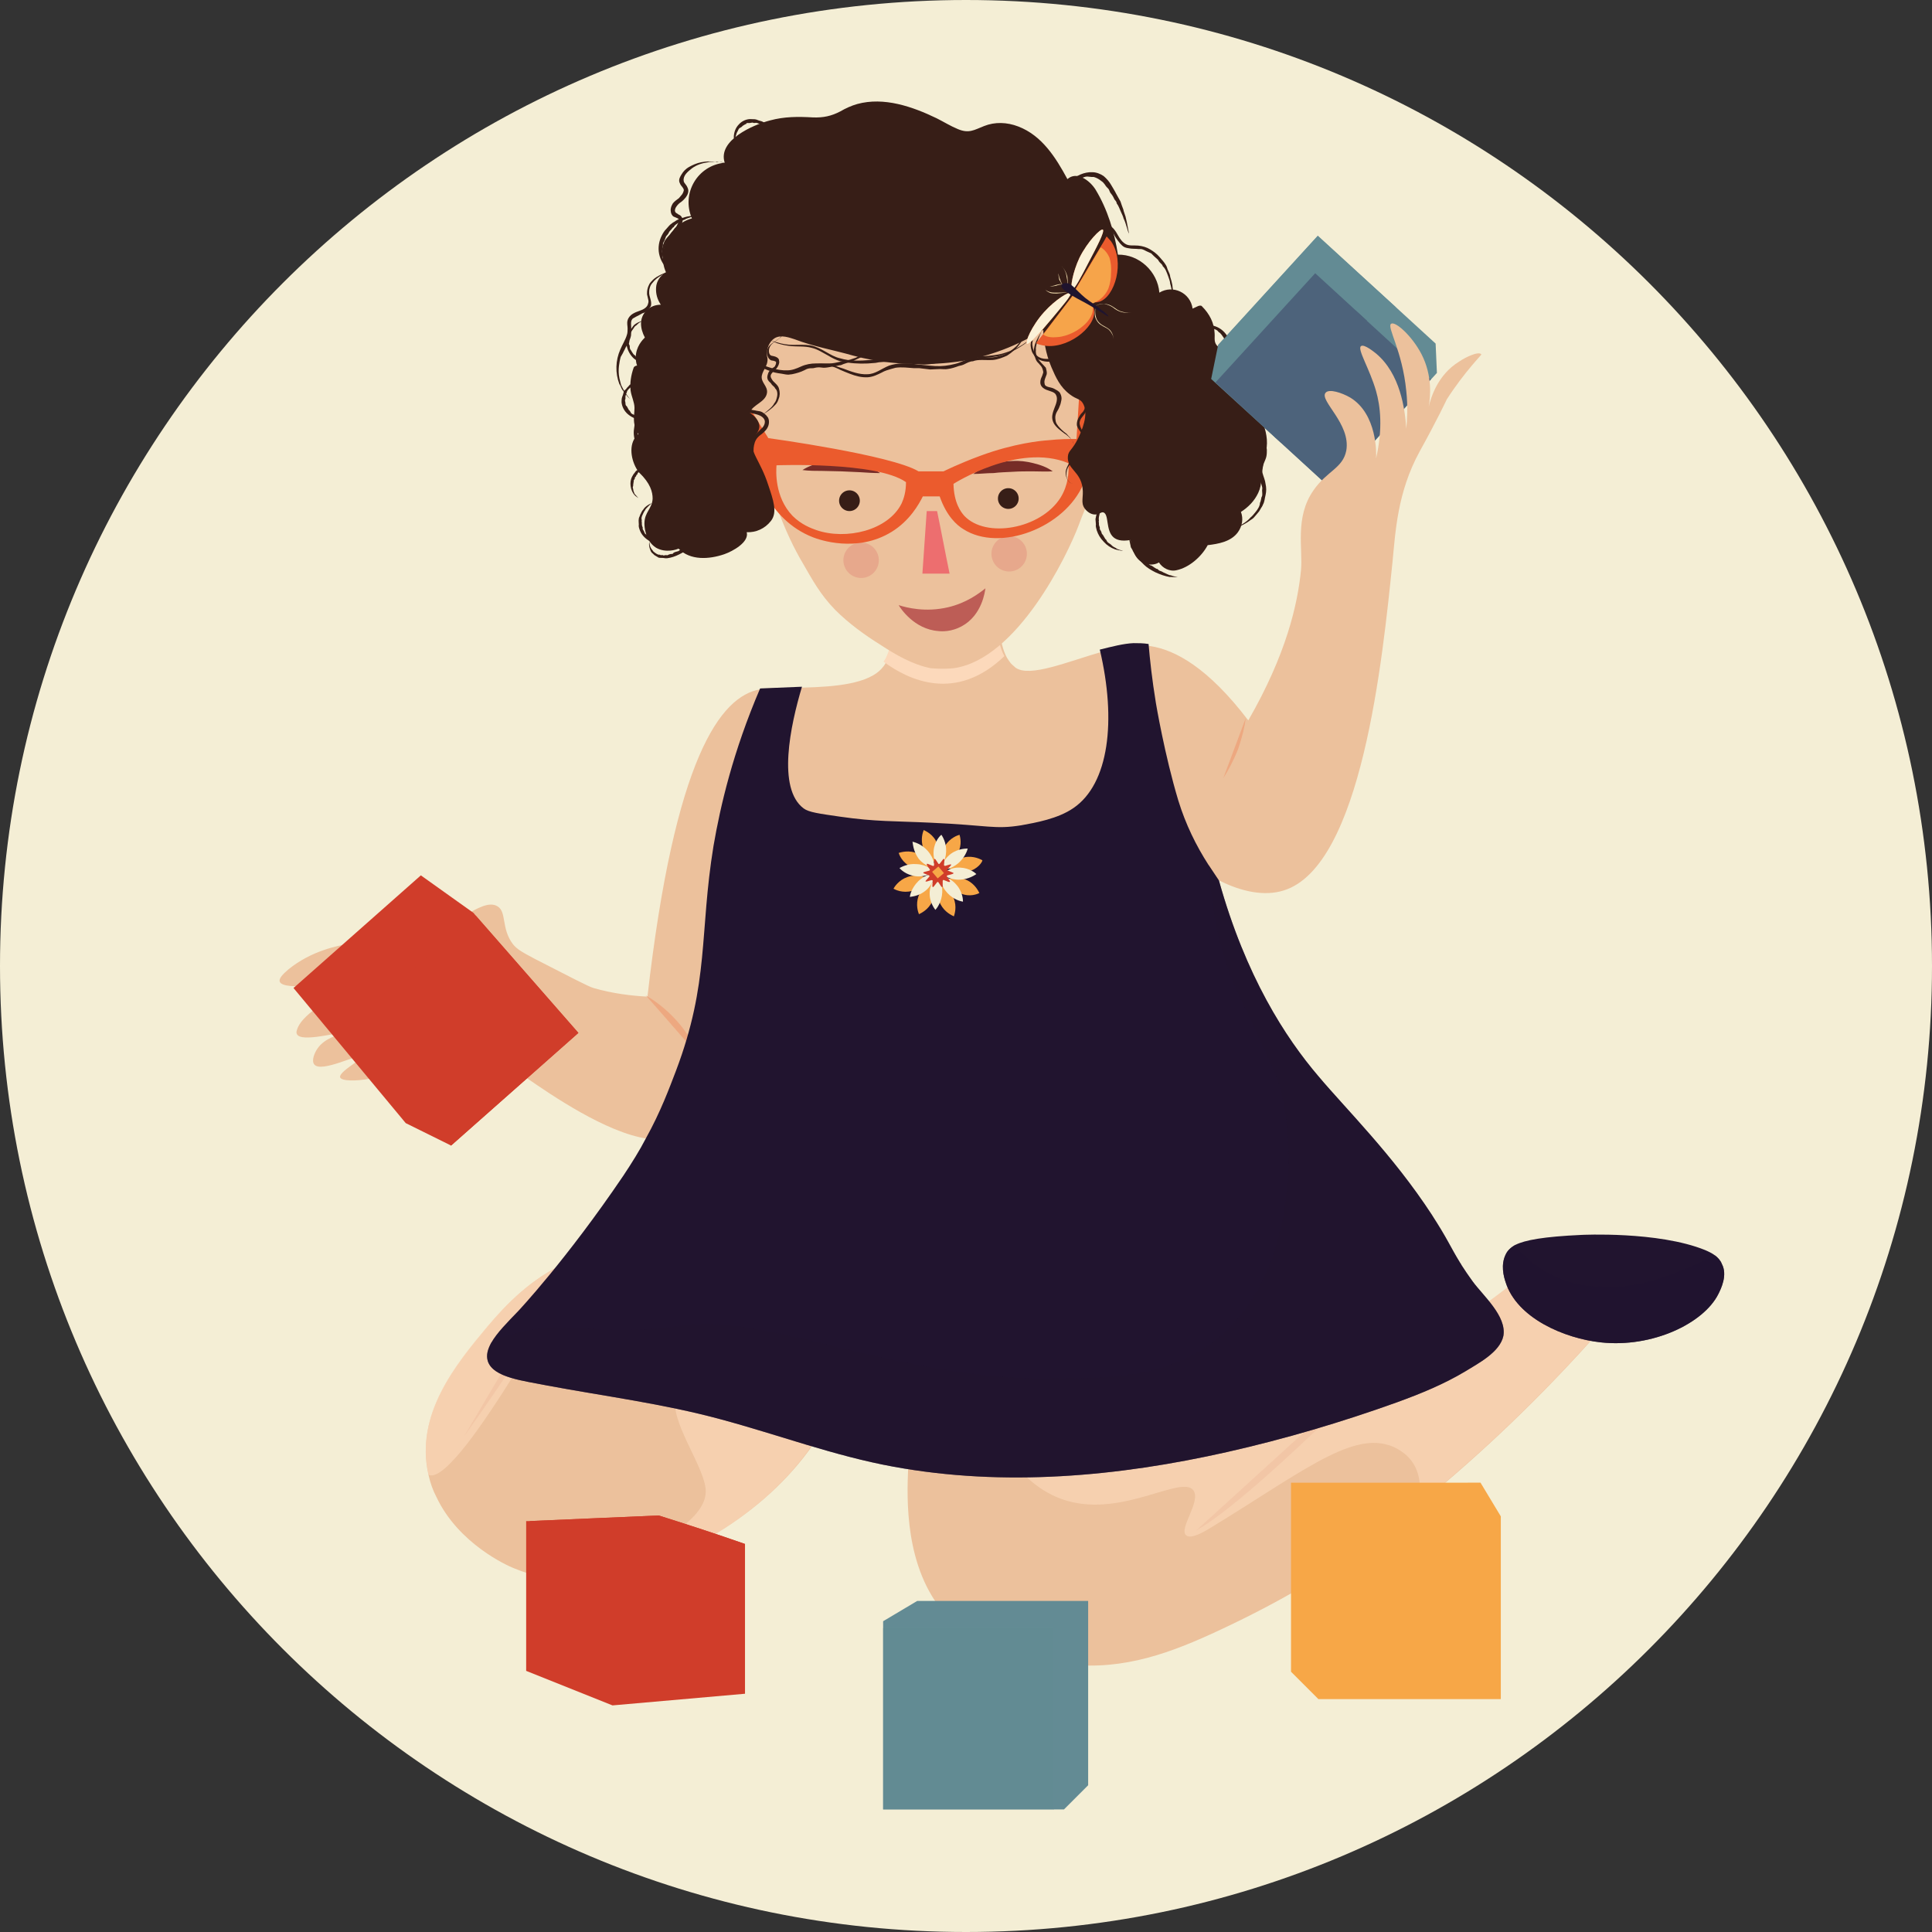 <?xml version="1.0" encoding="UTF-8"?>
<svg data-bbox="0 0 447.6 447.6" viewBox="0 0 447.6 447.6" xmlns:xlink="http://www.w3.org/1999/xlink" xmlns="http://www.w3.org/2000/svg" data-type="ugc">
    <rect x="0" y="0" width="447.6" height="447.6" fill="#333333" stroke="none"/>
    <g>
        <path fill="#f4eed5" d="M447.6 223.8c0 123.601-100.199 223.8-223.8 223.8C100.199 447.6 0 347.401 0 223.8 0 100.199 100.199 0 223.8 0c123.601 0 223.8 100.199 223.8 223.8z"/>
        <path d="M189.4 322.4c-7.8-8.5-16.3-16.3-25.5-23.3-7.9-6-15.7-11.7-26.1-9-2.5.7-4.9 1.5-7 2.6-7.7 3.6-13.3 9.2-17.9 14.7-7.1 8.5-16.9 20.3-13.6 34.4.4 1.8 1 3.5 1.8 5 5.1 10.9 16.6 16 17.9 16.5 4.8 2 9 2.7 13 2.7 1.3 0 2.6-.1 3.9-.2 19.3-2.1 39.7-13.8 51.3-29.5.5-.6.8-1.2 1-1.8.2-.6.3-1.1.3-1.6 2.8-2.4 4.2-6.9.9-10.5z" fill="#ecc19c"/>
        <path d="M188 334.5c-.2.6-.5 1.3-1 1.9-11.5 15.7-32 27.4-51.3 29.5-1.3.1-2.5.2-3.9.2 25.6-8.9 31.9-15.8 31.7-20.8-.2-5.2-7.5-14.8-7.1-20.6 0-.6.1-2.2 1.2-3.7 1-1.4 2.4-2.3 4-2.7-.7-1.8-1.4-3.5-2-5.3-2.7-7.4 9.4-12.4 12.7-5.4 2.2 4.7 4.6 9.1 7.8 13.2 2.4 3.1 6.7 6.3 7.7 10.3.2 1 .3 2.2.2 3.4z" opacity=".62" fill="#fcd9bb"/>
        <path d="M130.8 292.7c-2.4 7.4-6.6 17.9-14 29.4-3.5 5.4-13.7 21.3-17.5 19.6-3.3-14.1 6.5-25.9 13.6-34.4 4.6-5.4 10.2-11 17.9-14.6z" opacity=".62" fill="#fcd9bb"/>
        <path d="m128.8 296.7-21.3 36.1c0-.1 21.3-29.2 21.3-36.1z" opacity=".58" fill="#f0c0a0"/>
        <path d="M351.2 296.7c-14.2 11.7-27 16.8-36.2 19.3-18.9 5.2-53.2 7.7-75.7 8.9-11 .6-19.2.9-21.5 1-4.2.2-6.4 3.5-6.7 6.7-.3 1.7-.6 4.3-.7 7.5-.3 7.1-.9 23.1 8.6 33.9 8.7 9.9 21.7 10.8 28.5 11.6 13 1.4 23.9-2.7 35.4-8.1 14.3-6.7 25.1-13.3 33.6-19.5 3.7-2.7 7.7-5.8 12.1-9.3 11.6-9.4 25.4-21.9 40-38.1-5.8-4.7-11.6-9.3-17.4-13.9z" fill="#ecc19c"/>
        <path d="M351.2 296.7c-14.2 11.7-27 16.8-36.2 19.3-18.9 5.2-53.2 7.7-75.7 8.9-1.5 1.6-3 3.2-4.5 4.9-2.3 2.6-2.2 5.6-.9 8 2.5 3.3 6.8 8 13.3 9.9 13.1 3.8 26.6-6.1 29.3-2.4 1.8 2.6-3.5 8.9-1.7 10.4 1.1 1 4.2-.9 5.1-1.4 20.9-12.7 32.7-22.4 41.8-19.5.7.2 3.3 1.1 5.2 3.5 2.4 3.1 2.3 6.9 1.7 10.3 11.6-9.4 25.4-21.9 40-38.1l-17.4-13.8z" opacity=".62" fill="#fcd9bb"/>
        <path d="m277.1 354.6 53.5-48.7c0-.1-39 40.6-53.5 48.7z" opacity=".58" fill="#f0c0a0"/>
        <path fill="#638b94" d="m305.3 54.6 27.3 25 .3 6.8-24.5 26.8-27.8-25.5 1.6-7.8 23.1-25.3z"/>
        <path fill="#4d637b" d="m304.717 63.378 26.776 24.51-23.16 25.3-26.776-24.51 23.16-25.3z"/>
        <path d="M335.2 92.5s-2.2 4.7-6.3 12.1c-5.2 9.5-5.6 18.7-6.3 25.7-2.3 22.3-7.1 70.4-25.2 76-4.4 1.4-9.8.3-14.9-2.3-5.5-2.8-10.6-7.2-13.8-12.1-2.3-3.5-3.4-7-4-9.6-3.9 9.3-10.8 17.7-17.6 25.8-9.8 11.7-14.7 17.5-20.8 19.1-19.4 5-45.8-16-50.4-38.2-1.5-7.3-1.2-13.9-1.7-13.9-2 0 1.8 83.1-19.1 88.6-1.5.4-3.3.4-5.2.1-9.5-1.4-22.3-10.2-27.8-14-5.6-3.9-8.2-6.1-11.6-7.4-1.9-.8-2.9-1.1-4-1.2-7.5-.9-10.6 6.7-20.8 8.7-3.1.6-6.6.6-6.9-.3-.4-1.3 5.4-4.3 5.1-4.9-.4-.8-9.5 4-11.1 1.9-.7-.9.1-2.7.7-3.6 1.8-2.7 5.3-3.2 5.2-3.5-.1-.5-8.9 2.1-9.9.1-.2-.3-.1-.7 0-1 1.3-4.4 10.3-8 9.9-9.5-.4-1.8-13.1.7-13.9-1.7-.2-.7.6-1.6 2-2.8 5.4-4.4 11.6-5.5 13.7-5.9 15.4-3 23.2-4.4 27.8-7 1.9-1 5-3 7-1.7 2.1 1.3.8 5.1 3.5 8.7 1 1.3 2.4 2 5.2 3.5 8.2 4.2 12.4 6.4 13.5 6.7 4.5 1.3 8.8 1.8 12.5 2 6.3-55.3 16.9-69.6 26.1-71.2h.4c2.2-.4 5.8-.3 9.7-.4 7.1-.2 15.2-.8 18.3-4.7.3-.3.5-.7.7-1 .3-.5.5-.8.5-.8 1.2-2.4 1.6-5.2 1.3-8.1-.2-1.7-.6-3.5-1.2-5.4-2.5-7.6-8.3-15.9-13.9-23 9 3.6 21.8 7.1 31.6 1.2 7.4-4.5 9.9-12.3 11.9-11.6 3.4 1.2-4.5 24.9-3.8 39.1v.5c.2 2.8.7 5.1 1.7 6.9.3.5.6.9.9 1.3 0 0 .5.5 1.1 1 3.3 2.3 12-1.4 20-3.7 2.8-.8 5.5-1.4 7.8-1.5 1.1-.1 2.2 0 3.5.2 5.7.9 13.3 5 22.6 17.2 8.8-15.3 11.4-26.8 12.2-34.7.5-5-1.5-12.3 2.9-18.6 3.1-4.5 6.8-5.1 7.6-9.2 1.1-6.2-6.3-11.6-4.8-13.4.8-1 3.8 0 5.7 1.1 6.3 3.8 6.1 13.1 6 14.1 1.6-6.9 1-12.1 0-15.6-1.5-5.2-4.4-9.7-3.5-10.4.7-.6 3.1 1.4 3.5 1.7 5.6 4.7 6.7 12.8 7 17.4.2-2 .4-5 0-8.7-.9-9.4-4.6-14.9-3.5-15.6 1-.6 4.8 2.8 7 7 2.6 5 2.1 10 1.7 12.2.5-2 2-7.3 7-10.4 1.6-1.1 4.6-2.5 5.2-1.7.1.1-3.8 3.9-8 10.4z" fill="#ecc19c"/>
        <path d="M232.7 152c-11.2 10.8-22.2 5.6-28 1.3.3-.5.5-.8.5-.8 1.2-2.4 1.6-5.2 1.3-8.1 7.1-2.9 17.8-1.2 24.5.3v.5c.2 2.7.7 5 1.7 6.8z" fill="#fcd9bb"/>
        <path d="M288.6 166.4c-1.7 4.6-3.5 9.3-5.2 13.9 1.1-1.7 2.4-4.1 3.5-6.9.9-2.7 1.5-5.1 1.7-7z" opacity=".6" fill="#ef986e"/>
        <path d="M149.6 230.6c4.1 4.6 8.1 9.3 12.2 13.9-.8-2-2.3-5-5-8-2.6-2.9-5.3-4.8-7.2-5.9z" opacity=".6" fill="#ef986e"/>
        <path d="M341.2 296.9c-1.1-1.5-1.9-2.7-2.6-3.8-.1-.2-.2-.4-.3-.5-2.2-3.6-3-5.7-6.6-11.2-9-13.8-19.9-24.5-26.2-32-7.7-9-16.9-23.2-23.1-45.4l-2.4-3.6c-2.9-4.5-5.3-9.4-7-14.9-3.2-10.6-5.2-22.6-5.2-22.6-.9-5.5-1.4-10.1-1.7-13.7-1.2-.2-2.4-.2-3.5-.2-2.3.1-5 .8-7.8 1.5 3.9 16.5 2.1 31.1-6.1 36.7-3.6 2.5-8.8 3.4-12.1 4-6.2 1-7.5 0-21-.6-8.3-.4-12.7-.2-21-1.4-4.8-.7-7.2-1-8.4-1.9-6.2-4.6-3.1-19.2-.4-28.2l-9.7.4c-6.3 14.7-9.2 27.2-10.8 36.5-3.3 20.2-.9 31.5-8.7 52.1-1.5 3.9-3.5 9.4-7 15.7-1.4 2.7-3.2 5.6-5.2 8.6-13.2 19.5-24.3 31.3-24.3 31.3-2.6 2.7-5 5.1-6.3 7.4-.8 1.5-1.2 2.8-.8 4.2 1.2 3.9 8.4 4.6 13.8 5.7 13.4 2.5 26.8 4.2 40.1 7.8 13.4 3.6 26.4 8.5 40.1 11 25.7 4.7 52 2.3 77.3-3.4 13.3-3 26.5-6.9 39.3-11.5 5.5-2 10.9-4.2 15.9-7.2 2.9-1.8 8-4.4 8.8-8.2.8-4.6-4.7-9.3-7.1-12.6z" fill="#21142f"/>
        <path d="M398.1 299.8c-3.4 6.8-15.3 12.5-27.2 11.2-8.4-.9-19.5-5.6-22.1-14-.4-1.2-1.2-4 .1-6.5.4-.8 1.1-1.5 2.2-2.1 2.2-1.1 6.5-1.9 15.3-2.3 0 0 17.7-.9 28.6 3.5.7.3 1.6.7 2.4 1.3.6.5 1.2 1.1 1.5 1.9 1.4 2.6-.2 5.8-.8 7z" fill="#21142f"/>
        <path d="M398.1 299.8c-3.4 6.8-15.3 12.5-27.2 11.2-8.4-.9-19.5-5.6-22.1-14-.4-1.2-1.2-4 .1-6.5.4-.8 1.1-1.5 2.2-2.1.2.3.5.7.9 1.2 4.5 5.2 10.3 7 12.1 7.5 1.5.4 4.9 1.2 10.4 1 8.2-.4 15.5-4 22.9-7.2.6.5 1.2 1.1 1.5 1.9 1.4 2.6-.2 5.8-.8 7z" opacity=".68" fill="#21142f"/>
        <path fill="#d03d2a" d="m134 239.3-29.5 26.1-1.2-.6-9.3-4.6-26-31.3 29.5-26.1 12.2 8.7.5.6 23.8 27.2z"/>
        <path d="m134 239.3-29.5 26.1c-8.1-9.3-16.2-18.5-24.3-27.8l30-25.5 23.8 27.2z" fill="#d03d2a"/>
        <path d="M341.2 296.9c-.9-1.2-1.7-2.5-2.6-3.8-.1-.2-.2-.4-.3-.5-2.4-3.7-4.5-7.4-6.6-11.2-9-13.8-19.9-24.5-26.2-32-7.7-9-16.9-23.2-23.1-45.4l-2.4-3.6v.5c.6 8 1.8 16 4.5 23.6.8 2.4 1.8 4.6 2.9 6.9 4.4 9.1 7.2 15.7 7.7 16.7 5 10.5 6.9 43.9-11.7 60.8-11.8 10.7-27.3 10.6-43.4 10.4-32.1-.3-62.9-14.8-81.1-12.3-1.8.2-6.9 1.1-14.2 1.1-6.9 0-9.1-.5-14.3-.6-5.4-.1-11.7.9-16.6 3.6-.8 1.5-1.2 2.8-.8 4.2 1.2 3.9 8.4 4.6 13.8 5.7 13.4 2.5 26.8 4.2 40.1 7.8 13.4 3.6 26.4 8.5 40.1 11 25.7 4.7 52 2.3 77.3-3.4 13.3-3 26.5-6.9 39.3-11.5 5.5-2 10.9-4.2 15.9-7.2 2.9-1.8 8-4.4 8.8-8.2.8-4.6-4.7-9.3-7.1-12.6z" opacity=".46" fill="#21142f"/>
        <defs>
            <path d="M255.4 74.1c-1.2-1.1-3.3-1.8-5-1-3.2 1.4-3.3 6.2-4.6 6.2-2.6.1-2.8-17.9-8.4-19.3-4.2-1-6.3 8.3-16 11.1-4.6 1.3-4.7-1.1-16-.3-5.2.4-10.5 1-15.6 2.1-4.5 1-8.6 2.6-12 5.8-3.3 3.2-5.9 7.2-9.9 9.5-.1 0-.1.1-.2.1-.3-.3-.8-.7-1.4-1-1.3-.6-3.4-1.1-4.3-.3-2 1.6 1.2 8.6 1.7 9.6 1.9 4 2.8 3.8 5 7.7 3.6 6.5 3 10.4 6.3 12.1 1.7.9 3.6.7 4.8.5 2 5.8 4.3 10.4 6.2 13.6 2.2 3.8 4 7.2 7.5 10.8 3.1 3.1 6.8 5.8 10.5 8.1 3.5 2.3 7.5 4.6 11.6 5.4 0 0 2.7.3 5.4 0 14.7-2.1 26.3-26.2 28.9-33.1.2-.6.9-2.4 1.9-4.8 2.6-5.9 4.1-7.5 5.3-10.1 3.7-8.1-3-11-1-24.6.5-2.6 1.3-6.2-.7-8.1z" id="45df98c5-5582-4fc0-882b-0ac04b7f87bd"/>
        </defs>
        <use xlink:href="#45df98c5-5582-4fc0-882b-0ac04b7f87bd" overflow="visible" fill="#ecc19c"/>
        <path d="M225.5 109.8c1.3-1 2.8-1.7 4.3-2.2 1.5-.5 3.2-.8 4.8-.8 1.6-.1 3.2.1 4.8.5 1.6.4 3.1.9 4.5 1.9-1.6.1-3.2 0-4.7 0s-3 0-4.5.1-3 .1-4.5.3c-1.6 0-3.1.2-4.7.2z" fill="#762c27"/>
        <path d="M203.9 109.6c-1.6 0-3.1-.1-4.6-.2-1.5-.1-3-.1-4.4-.2l-4.4-.1c-1.5 0-3 0-4.6-.2 1.4-.9 2.9-1.4 4.4-1.7 1.5-.3 3.1-.5 4.7-.4 1.6.1 3.1.3 4.7.7 1.5.6 2.9 1.2 4.2 2.1z" fill="#762c27"/>
        <path fill="#371e17" d="M199.2 116a2.4 2.4 0 1 1-4.8 0 2.4 2.4 0 0 1 4.8 0z"/>
        <path fill="#371e17" d="M236 115.5a2.4 2.4 0 1 1-4.8 0 2.4 2.4 0 0 1 4.8 0z"/>
        <path fill="#d95c5c" d="M237.9 128.3a4.1 4.1 0 1 1-8.2 0 4.1 4.1 0 0 1 8.2 0z" opacity=".25"/>
        <path fill="#d95c5c" d="M203.6 129.8a4.1 4.1 0 1 1-8.2 0 4.1 4.1 0 0 1 8.2 0z" opacity=".25"/>
        <path d="m166.4 82.7 11.6 18.8s28.5 3.9 34.8 7.7h5.8s3.6-1.8 8.5-3.6c7.8-2.9 14.1-3.5 15.7-3.6 2.7-.3 5-.3 6.6-.3l1.2-19.5c.5 6.6 1 13.2 1.4 19.8.4 2.5.7 6.3-1 10.1-4.3 10.2-19.4 15.9-27.8 10.5-1.5-.9-3.9-3-5.5-7.6h-3.9c-.9 1.8-3 5.6-7.2 8.2-8.1 5-16.9 1.8-18.2 1.3-10.9-4.2-13.5-15.9-13.7-16.8-2.8-8.3-5.6-16.6-8.3-25zm17.2 36.8c2.1 2.1 4.4 2.9 5.5 3.3 6.9 2.4 16.7.1 19.8-6.2.5-1.1 1-2.7 1-4.9-6.8-4.8-30-3.9-30-3.9-.1 1.2-.5 7.3 3.7 11.7zm39.8 0c5 5.3 17.7 3.1 22.3-4.2 1.8-2.9 2-6 1.8-8-11.6-4.8-26.6 4.8-26.6 4.8.1 4.4 1.7 6.5 2.5 7.4z" fill="#eb5b2d"/>
        <path d="M293.5 101.8c-.2-2.3-1-4.5-2.4-6.3-1.2-1.6-2.3-2-1.5-4.4.4-1 .9-1.7.9-2.8.1-2.3-1.3-4.3-3.1-5.6-.9-.7-2-1.2-3.1-1.6-.6-.2-1.6-.4-2.1-.8-1.1-.9-.7-2-.8-3.1-.1-2.4-1.2-4.5-2.9-6.2-.2-.3-.6-.2-.9-.1-.4.2-.9.4-1.3.6-.5-3.7-4.6-5.6-7.7-3.7-.4-4.9-4.7-8.9-9.6-8.8-.8-5.2-2.4-10.5-5.2-15.1-1.4-2.2-4.4-4.3-6.5-2.4-2.7-5-5.9-10.1-11.4-12.2-2.6-1-5.4-1.1-7.9-.1-2.3.9-3.5 1.8-6.1.7-1.7-.7-3.3-1.7-4.9-2.5-5.6-2.7-12.2-5-18.4-3.3-1.4.4-2.7 1-3.9 1.7-2.1 1.1-4 1.5-6.4 1.4-3.4-.2-6.6-.2-9.9.7-3.9 1-12.2 4.6-10.5 9.8-6.3.6-10.1 7.1-7.6 12.9-5.2 1.4-8.2 7.6-6 12.5-1.3.7-2.2 2-2.3 3.5-.1 1.5.3 2.8 1.1 4-1.2 0-2.4.4-3.3 1.3-1.8 1.8-1.5 4.2-.4 6.3-.5.5-2.1 2.1-2.1 4.6 0 .7.1 1.4.3 1.9-.3 0-.7.2-.8.5-.6 1.7-.9 3.5-.7 5.3.2 1.4.9 2.7.9 4 0 1.3-.3 2.5 0 3.9.2.8.5 1.6.9 2.2-.3.2-.5.4-.7.7-1.7 2.3-.8 6 .8 8.1 0 0 0 .1.1.1 2.6 2.5 3.1 4.5 3.1 6-.1 2.4-1.9 3.1-1.9 5.8 0 .3 0 3.9 2.7 5.6 2.3 1.3 4.8.4 5.2.2 2.7 2.8 7.1 2.5 10.6 1.3 2-.7 5.8-2.8 5.2-5.1 2.1.1 4.2-.8 5.6-2.6 1.6-2 .5-5-.6-8.3-1.9-5.9-4.5-7.8-3.5-10.5.5-1.4 1.6-2 1.4-3.4-.2-1.3-1.2-2.2-2.2-2.9.7-1.9 3.7-2.4 4-4.6.2-1.6-1.5-2.4-1.2-4 .3-1.4 1.5-2.4 1.3-4 0-.3-.1-.2-.1-.6-.2-1.6.6-3.3 1.7-4 1.5-1 3.7-.1 4.7.2 4.4 1.7 9.1 2.5 13.6 3.8 11.8 3.2 23.1 1.6 25.4 1.2 4.3-.8 11-2.5 18.6-7.2.1 2.3.5 5.4 1.9 8.7 1 2.3 2 4.6 4.3 6.3 1.6 1.2 2.2.9 2.9 1.9 1.7 2.6-.4 6.9-1 8.2-1.4 2.9-2.3 2.8-2.4 4.3-.2 2.9 2.9 3.4 3.4 7.2.3 2.2-.5 3.4.5 4.8.5.7 1.4 1.4 2.4 1.4s1.3-.6 1.9-.5c1.4.4.5 4.2 2.4 5.8.6.5 1.7 1 3.9.6.4 2.4 1.2 5 3.8 5.6 1 .2 2 .1 2.8-.4.8 1.3 2.5 2.2 4.1 1.8 2.8-.6 5.7-3 7.2-5.8 2.5-.3 5.4-.8 7-3 1-1.4 1.3-3.1.7-4.7 1.7-1.1 3.1-2.5 4-4.4 1-2.1.6-4 1.1-6.1.2-2 1.1-3.8.9-6.3z" fill="#371e17"/>
        <path d="M245.8 44.2c.1-.1.6-.7.9-1 .2-.2.3-.4.6-.6.2-.2.5-.4.6-.6 1.4-1.3 3.3-2.2 5.2-2.1.9 0 1.9.4 2.6.9.7.6 1.3 1.3 1.7 2 .4.7.8 1.3 1.2 2.1.3.6.7 1.2 1 1.8l.3.9c.1.3.2.5.3.8.1.2.1.5.2.7l.3.9c.1.2.1.5.2.8.2.7.4 2.1.6 3 0 .2 0 .4.1.6-.2-.6-.4-1.2-.6-1.9-.2-.7-.4-1.3-.7-1.9-.1-.5-.4-1-.6-1.5-.3-.7-.6-1.5-1-2 0-.4-.3-.6-.5-.9l-.3-.6c-.2-.4-.5-.7-.7-1-.1-.2-.2-.5-.3-.7-.2-.3-.5-.5-.7-.8-.2-.3-.4-.6-.7-.9-.1-.1-.3-.2-.4-.3-.5-.4-1-.7-1.7-.9h-.5c-.3 0-.7-.1-1-.1-.5 0-.9.2-1.4.4-.6.2-1.2.4-1.8.8-.3.2-.7.5-.9.6-.5.1-1.4.9-2 1.5z" fill-rule="evenodd" clip-rule="evenodd" fill="#371e17"/>
        <path d="M170.6 33.6c0-.1-.3-.4-.3-.7 0-.1-.1-.3-.2-.5 0-.2 0-.3-.1-.5 0-1.2.4-2.3 1.2-3.1.7-.8 1.9-1.3 2.9-1.2.5 0 1 0 1.4.2.4.2.8.2 1.2.4.2.1.3.2.5.3.1.1.3.2.4.3l.3.3c.1.1.3.2.4.3l.3.3c.3.3.8 1 1.1 1.3.1.1.1.2.2.3-.5-.4-.6-.5-.9-.7-.3-.3-.6-.5-.9-.7-.2-.2-.5-.4-.7-.6-.4-.2-.7-.5-1.2-.5-.1-.2-.4-.1-.5-.2-.1 0-.2-.1-.3-.1-.2-.1-.5 0-.7 0-.1 0-.3-.1-.4-.1-.2 0-.4.1-.6.1h-.6c-.1 0-.2.1-.2.2-.3.1-.6.3-.9.5-.1.1-.1.2-.2.2-.1.1-.3.2-.5.3-.2.2-.3.5-.4.7-.2.3-.3.6-.4 1-.1.2-.1.5-.1.6-.1.5 0 1.1.2 1.6z" fill-rule="evenodd" clip-rule="evenodd" fill="#371e17"/>
        <path d="M181.8 76.4c0 .1 0 .3-.1.5s-.3.5-.4.7c-.1.2-.3.4-.5.6-.2.2-.5.3-.6.5-.8.5-1.6 1-1.9 1.8-.3.7-.2 1.7.4 1.9.3.1.8.1 1.3.4.3.2.5.4.5.8.1.3 0 .6-.1.9-.2.5-.5.9-.8 1.2-.3.3-.6.5-.8.8-.4.5-.3.9.1 1.5.3.5 1 .9 1.4 1.6.2.3.2.7.3 1 0 .3.1.6 0 1 0 .3-.1.5-.2.8-.1.3-.2.6-.4.9-.1.2-.3.4-.5.6-.5.6-1.6 1.4-2.4 1.9-.2.1-.3.2-.5.3.5-.3 1-.8 1.5-1.2.5-.4 1-.9 1.3-1.5.3-.3.5-.9.6-1.4.2-.7.1-1.6-.4-2-.1-.3-.4-.5-.6-.7-.1-.1-.3-.3-.4-.5-.3-.3-.7-.6-.8-1.1-.1-.3 0-.7.1-1 .1-.5.4-.8.7-1.1.3-.3.7-.5.9-.7.1-.1.1-.3.2-.4.1-.2.1-.5.1-.6 0-.1-.2-.2-.5-.3-.2 0-.4-.1-.6-.1-.5-.2-.8-.7-.9-1.1-.2-.6-.2-1.2.1-1.8.4-.7 1-1.1 1.6-1.5.3-.2.7-.5 1-.6.2-.4 1.2-1.2 1.3-2.1z" fill-rule="evenodd" clip-rule="evenodd" fill="#371e17"/>
        <path d="M254 53.3c0-.1 0-.3.2-.6s.5-.5.7-.6c.2-.1.6-.2 1-.2s.7.1.9.2c1.1.5 1.7 1.5 2.2 2.4.5.9 1.1 1.7 1.9 2.1.8.4 1.7.2 2.8.3 1 .1 2 .4 2.8.9.8.5 1.5 1 2.1 1.7.5.6 1.1 1.2 1.5 1.9.2.3.3.7.4 1 .1.3.3.6.4.9.1.3.2.5.2.8.1.3.2.7.3 1 .1.3.1.6.2.9.1.8.3 2.4.4 3.4 0 .2 0 .4.1.7-.1-.7-.3-1.4-.5-2.2-.2-.8-.3-1.6-.5-2.2 0-.5-.3-1.2-.5-1.8-.3-.8-.6-1.7-1.2-2.2-.1-.4-.4-.6-.7-.9-.2-.2-.3-.4-.4-.6-.3-.3-.7-.6-1-.9l-.6-.6c-.4-.2-.7-.3-1.1-.5-.4-.2-.7-.4-1.2-.5h-.6c-.7-.1-1.5 0-2.4-.2-.2 0-.5-.1-.8-.2-.5-.2-.8-.6-1.1-.9-.4-.5-.8-1-1.1-1.5-.4-.7-.7-1.3-1.1-1.9-.2-.3-.7-.6-.9-.7-.3-.2-.9-.3-1.4-.1-.5.2-.9.6-1 1.1z" fill-rule="evenodd" clip-rule="evenodd" fill="#371e17"/>
        <path d="M272.9 133.7h-1.3c-.2 0-.4-.1-.5 0-1.2-.2-2.3-.6-3.4-1.1-1-.5-2-1.1-2.7-1.8-.4-.4-.7-.7-1-1.1-.2-.4-.6-.6-.9-1-.1-.2-.2-.4-.3-.5-.1-.2-.2-.3-.3-.5-.1-.1-.1-.3-.2-.4-.1-.2-.2-.3-.3-.5 0-.1-.1-.3-.1-.5-.1-.5-.3-1.3-.4-1.9v-.4c.1.4.3.8.4 1.2.2.4.3.8.5 1.1 0 .3.3.6.5.9.2.4.5.9.9 1.1 0 .2.3.3.4.5.1.1.1.2.2.3.2.2.4.3.6.5.1.1.2.3.3.4.2.1.4.2.6.4.2.2.3.4.5.5.1.1.2.1.3.1.4.2.7.5 1.1.7.1.1.2.1.3.1.2.1.3.3.5.4.3.1.6.2.9.4.4.2.7.3 1.1.5.2.1.5.2.7.2.4.2 1.1.3 1.6.4z" fill-rule="evenodd" clip-rule="evenodd" fill="#371e17"/>
        <path d="M260.2 127.6c-.1 0-.5 0-.8-.1-.1 0-.3 0-.5-.1-.2 0-.3-.1-.5-.1-1.1-.4-2-1-2.7-1.8-.8-.8-1.3-1.7-1.6-2.6-.1-.5-.3-.9-.2-1.4 0-.4-.1-.8-.1-1.2 0-.2.1-.4.1-.5 0-.2.1-.3.1-.5 0-.1.1-.3.2-.4.1-.2.1-.4.2-.5.1-.1.2-.3.2-.4.2-.4.7-1 1.1-1.4.1-.1.2-.1.3-.2-.4.6-.9 1.3-1 2-.2.2-.2.6-.3.9-.1.4-.2.9-.1 1.3-.1.2 0 .4 0 .6v.3c0 .2.1.4.2.7v.4c.1.2.2.3.3.5.1.2.1.4.2.6 0 .1.2.1.2.2.2.3.4.7.6 1 .1.1.2.1.2.2.1.2.2.4.3.5.2.2.4.3.7.5.3.3.5.5.9.7.2.1.4.2.5.3.3.2 1 .4 1.5.5z" fill-rule="evenodd" clip-rule="evenodd" fill="#371e17"/>
        <path d="M289.5 99.7c.1 0 .3.1.6.1.3.1.6.2.8.4.2.1.5.3.8.5.3.2.4.5.6.6.7.8 1.1 1.8 1.2 2.9 0 .5 0 1-.1 1.5s-.3.9-.5 1.4c-.4.9-.6 1.7-.4 2.5.2.8.6 1.6.7 2.5.2.9.2 1.7 0 2.6-.2.7-.2 1.5-.6 2.2-.1.3-.3.6-.5.9-.2.3-.3.6-.5.8-.2.2-.3.4-.5.6-.2.2-.4.5-.7.8-.2.2-.4.3-.7.5-.6.5-1.9 1.2-2.8 1.6-.2.1-.4.1-.6.2 1.1-.6 2.6-1.4 3.4-2.4.4-.3.8-.8 1.2-1.3.5-.6 1-1.4 1-2.1.2-.3.2-.7.3-1 0-.2.1-.4.2-.6.1-.4 0-.8 0-1.3 0-.2.1-.5 0-.8-.1-.4-.2-.7-.3-1.1l-.3-1.2-.3-.6c-.1-.4-.2-.8-.1-1.3.1-.4.2-.9.3-1.2.1-.2.1-.4.2-.6.2-.4.4-.7.5-1 .2-.5.2-1 .2-1.5 0-.7-.1-1.3-.4-1.9-.1-.3-.4-.8-.6-1-.2-.8-1.2-1.5-2.1-1.7z" fill-rule="evenodd" clip-rule="evenodd" fill="#371e17"/>
        <path d="M288.3 85.9s.3.1.4.2c.1 0 .2.1.3.1.1 0 .1.1.2.1.5.4.9.8 1.4 1.2.4.4.8.9 1.1 1.3.1.2.3.4.4.7.1.2.3.4.4.6 0 .1 0 .2.1.3 0 .1.1.2.1.3v.2c0 .1.1.2.1.3v.3c0 .3 0 .7.1 1v.2l-.3-.6-.3-.6c0-.2-.1-.3-.2-.5s-.2-.5-.4-.6c0-.2-.1-.2-.2-.3 0-.1 0-.1-.1-.2l-.3-.3c0-.1 0-.2-.1-.3-.1-.1-.2-.1-.3-.2-.1-.1-.1-.2-.2-.4 0 0-.1-.1-.2-.1-.2-.1-.2-.4-.4-.6l-.1-.1c-.1-.1-.1-.3-.1-.3-.1-.1-.2-.2-.3-.4-.1-.2-.2-.3-.3-.6-.1-.1-.2-.2-.2-.3-.2.1-.4-.2-.6-.4z" fill-rule="evenodd" clip-rule="evenodd" fill="#371e17"/>
        <path d="m276.9 76.5.3-.3c.2-.1.3-.3.5-.3.1-.1.3-.2.5-.3.2-.1.4-.1.6-.2 1.5-.3 3 .1 4.1.9 1.1.8 1.9 2.1 2.2 3.3.2.6.3 1.1.3 1.8 0 .5.1 1 .1 1.6 0 .2-.1.5-.1.7 0 .2 0 .4-.1.7 0 .2-.1.4-.1.5-.1.2-.1.5-.1.7-.1.2-.1.4-.2.6-.2.5-.6 1.5-.8 2.1-.1.1-.1.3-.2.4.1-.4.2-.9.3-1.4.1-.5.3-1 .3-1.5.2-.3.2-.8.2-1.2.1-.6.2-1.2 0-1.6.1-.3 0-.5 0-.8v-.5c0-.3-.2-.6-.2-.9v-.6c-.1-.3-.2-.5-.3-.7-.1-.3-.1-.5-.3-.8l-.3-.3c-.3-.4-.5-.8-.9-1.2-.1-.1-.2-.2-.3-.2-.2-.2-.3-.4-.5-.5-.3-.2-.7-.3-1-.4-.4-.2-.9-.3-1.4-.3h-.8c-.5-.1-1.3.3-1.8.7z" fill-rule="evenodd" clip-rule="evenodd" fill="#371e17"/>
        <path d="M241.2 74.7c-.2.2-1 1.5-1.4 2.3-.2.4-.4 1-.5 1.6-.1.6-.2 1.1-.1 1.5.1.7.3 1.5.8 2 .4.6 1.1.9 1.8 1 1.4.2 2.9-.3 4.5-.1.8.1 1.6.4 2.2.9.6.5 1 1.3 1.1 2.1.2 1.7-.9 3.3-2.5 3.6l.1-.9c1.2.5 2.3.9 3.3 1.8.7.6 1.2 1.3 1.5 2.1.3.8.2 1.8-.3 2.6-.4.7-.8 1.2-1.2 1.7-.3.5-.5 1-.3 1.6.1.5.4 1 .7 1.6.3.5.6 1.2.6 1.9 0 .6-.2 1.1-.4 1.6-.3.6-.6 1.2-1 1.7-.3.4-.7.7-1.1 1.1-.5.5-1.3 1.2-1.7 2.2-.4 1-.3 2.2.3 2.9.3.3.5.5 1 .6-.6-.1-1.1-.5-1.4-1.2-.3-.6-.4-1.4-.2-2.1.4-1.4 1.5-2.5 2.2-3.4.7-.6 1.4-1.7 1.7-2.7.2-.7.1-1.5-.3-2.2-.4-.7-.9-1.2-1.1-1.9-.1-.8.2-1.6.6-2.2.2-.4.5-.7.8-1 .5-.7.6-1.4.4-2.1-.1-.4-.2-.9-.5-1.3-.4-.6-1-.9-1.6-1.3-.6-.4-1.3-.8-2.1-1l-.1-.1-1.2-.4 1.2-.4c.3-.1.5-.2.7-.4.5-.3.9-.8 1-1.4.2-.6.1-1.2-.2-1.7-.2-.3-.4-.6-.7-.8-.5-.4-1-.7-1.7-.8-1-.1-2 .1-3.1.1-.7 0-1.4-.1-2.1-.4-.7-.3-1.2-.8-1.6-1.5-.4-.6-.6-1.8-.5-2.3.1-.8.4-1.8.8-2.6.5-.8 1.1-1.6 1.6-2.3z" fill-rule="evenodd" clip-rule="evenodd" fill="#371e17"/>
        <path d="M150 96.9c-.1 0-.5.2-.7.2-.1 0-.3.1-.5.1h-.5c-1.1-.1-2.1-.6-2.9-1.3-.8-.7-1.3-1.7-1.4-2.7 0-.5 0-.9.2-1.4.2-.4.2-.8.4-1.2.1-.2.2-.3.4-.4.1-.1.2-.3.3-.4l.3-.3c.1-.1.2-.3.4-.4.1-.1.3-.1.4-.2.4-.2 1.2-.4 1.7-.4h.3c-.6.1-1.5.4-1.9.9-.3.1-.4.4-.7.6-.3.3-.6.6-.6 1-.2.1-.1.3-.2.5 0 .1-.1.2-.1.3v.6c0 .1-.1.2-.1.4s.1.4.1.5c0 .2 0 .4.1.6 0 .1.1.1.2.2.2.3.3.6.5.9.1.1.2.1.2.2.1.1.2.3.3.5.2.2.4.3.7.4.3.2.6.3.9.5.2.1.4.1.6.2.5.2 1.2.2 1.6.1z" fill-rule="evenodd" clip-rule="evenodd" fill="#371e17"/>
        <path d="M152 84.2c-.1 0-.5.2-.8.2-.1 0-.3.1-.5.1h-.5c-1.3-.1-2.4-.7-3.3-1.4-.9-.8-1.5-1.9-1.7-3-.1-.6-.1-1.1.1-1.6.1-.5.1-.9.3-1.3.1-.2.2-.4.3-.5.1-.2.2-.3.3-.5.1-.1.2-.2.3-.4.1-.1.2-.3.4-.5.1-.1.3-.2.4-.3.4-.3 1.3-.6 1.8-.8.1 0 .2 0 .4-.1-.4.1-.8.3-1.1.5-.4.2-.7.5-1 .8-.3.1-.5.5-.7.8-.3.4-.6.8-.6 1.3-.2.2-.1.4-.2.6 0 .1-.1.2-.1.4v.7c0 .1-.1.3-.1.4 0 .2.2.4.2.6 0 .2 0 .5.1.7 0 .1.2.2.2.3.2.3.4.7.7 1 .1.1.2.1.3.2.1.2.2.4.4.5.2.2.5.3.8.5.3.2.7.4 1.1.6.2.1.5.1.7.2.5.1 1.3.1 1.8 0z" fill-rule="evenodd" clip-rule="evenodd" fill="#371e17"/>
        <path d="M157.3 63.4c-.1 0-.7-.1-1-.3-.2-.1-.4-.1-.6-.2-.2-.1-.4-.3-.6-.3-1.3-.9-2.1-2.3-2.4-3.8-.3-1.5 0-3 .6-4.2.3-.6.6-1.1 1.1-1.6.4-.4.7-.9 1.2-1.2.2-.2.4-.3.6-.4.2-.1.4-.3.6-.4.2-.1.4-.2.6-.2.2-.1.4-.2.7-.3.2-.1.4-.1.6-.2.6-.2 1.7-.3 2.4-.4h.5c-.5.1-1 .2-1.5.4s-1.1.3-1.5.6c-.4.1-.8.3-1.2.6-.5.3-1.1.6-1.3 1.1-.3.1-.4.4-.6.6l-.3.3c-.2.2-.3.6-.5.8-.1.2-.3.3-.4.5-.1.3-.2.5-.3.8-.1.3-.3.5-.4.8v.4c-.1.5-.2 1-.2 1.6 0 .1.1.3.1.4v.8c.1.4.3.7.5 1.1.2.5.5.9.8 1.3.1.2.5.5.6.6.4.2 1.2.7 1.9.8z" fill-rule="evenodd" clip-rule="evenodd" fill="#371e17"/>
        <path d="M160 124.4c.1 0 .4.4.4.6 0 .1.1.3.1.5s-.1.3-.1.5c-.2.6-.6 1-1.1 1.3-.4.3-.9.6-1.3.8-.9.5-1.8.9-2.7 1.1-.5.1-.9.2-1.4.1-.4-.1-.8 0-1.3-.1-.2-.1-.3-.2-.5-.3-.2-.1-.3-.2-.5-.3l-.3-.3c-.1-.1-.3-.2-.4-.4-.1-.1-.2-.3-.2-.4-.2-.4-.4-1.2-.3-1.7 0-.1.1-.2.1-.3-.1.7.2 1.5.7 2 .1.3.4.4.6.6.3.2.7.5 1.1.4.1.2.4.1.5.1.1 0 .2 0 .3.1.2 0 .4-.1.6-.1.1 0 .3.1.4 0 .2-.1.4-.2.5-.2.2-.1.4 0 .6-.1.1 0 .2-.1.2-.2.3-.2.7-.3 1.1-.4.1 0 .2-.1.3-.2.2-.1.4-.1.6-.2.3-.1.5-.3.7-.4.3-.2.6-.3.8-.6.1-.1.2-.3.3-.5.6-.4.6-1.1.2-1.4z" fill-rule="evenodd" clip-rule="evenodd" fill="#371e17"/>
        <path d="M155.7 125.3c-.1 0-.5.3-.7.4-.1.1-.3.2-.5.2-.2.1-.4 0-.5.1-1.2.2-2.4 0-3.4-.6-1-.5-1.9-1.4-2.3-2.4-.2-.5-.4-1-.3-1.5 0-.4-.1-.9 0-1.3 0-.2.1-.4.2-.6.1-.2.1-.4.2-.5.1-.1.1-.3.2-.4.1-.2.2-.4.3-.5.1-.1.2-.2.3-.4.3-.4 1-.9 1.5-1.1.1 0 .2-.1.3-.1-.3.2-.6.5-.9.8-.3.3-.6.6-.7.9-.2.2-.3.5-.5.9s-.4.9-.2 1.3c-.1.2 0 .4 0 .6v.4c0 .2.1.5.2.7v.4c.1.2.2.3.3.5.1.2.1.4.3.6.1.1.2.1.3.2.3.2.5.6.9.8.1.1.2.1.3.1.2.1.3.3.5.4.3.1.6.2.8.3.4.1.7.2 1.1.3h.7c.4-.1 1.1-.3 1.6-.5z" fill-rule="evenodd" clip-rule="evenodd" fill="#371e17"/>
        <path d="M147.9 115.4s-.3-.2-.4-.3c-.1-.1-.2-.1-.3-.2-.1-.1-.1-.2-.2-.2-.5-.6-.8-1.3-.9-2.1-.1-.7 0-1.5.3-2.1.2-.3.3-.6.5-.8.2-.2.3-.5.6-.7.1-.1.2-.1.4-.2.1-.1.2-.1.3-.2.1-.1.2-.1.3-.1.1 0 .2-.1.3-.2.1 0 .2 0 .3-.1h1.2c.1 0 .1.1.2 0-.2 0-.5.1-.7.1-.3.1-.5.1-.7.3-.2 0-.4.2-.6.3-.2.1-.5.3-.6.6-.2 0-.2.2-.2.3 0 .1-.1.1-.2.2s-.1.3-.2.4c0 .1-.2.1-.2.2s0 .3-.1.4c0 .1-.2.2-.2.4 0 .1.1.1 0 .2 0 .2-.1.5-.1.7v.2c0 .1-.1.3-.1.4 0 .2.1.3.1.5s.1.5.2.7c0 .1.1.3.2.4.3.3.6.7.8.9z" fill-rule="evenodd" clip-rule="evenodd" fill="#371e17"/>
        <path d="M151.8 106.5c-.1 0-.6-.1-.9-.2-.2 0-.4-.1-.6-.2-.2-.1-.3-.2-.5-.2-1.2-.7-2-1.9-2.4-3-.5-1.2-.7-2.4-.5-3.6.1-.6.1-1.1.3-1.6.2-.4.2-.9.4-1.4l.3-.6.3-.6c.1-.2.2-.3.3-.4l.3-.6c.1-.1.2-.3.3-.4.3-.4.9-1.1 1.2-1.7l.3-.3-.6 1.2c-.2.4-.5.8-.6 1.2-.2.2-.3.6-.5 1-.2.5-.5 1-.5 1.4-.2.2-.1.4-.2.7 0 .1-.1.3-.1.4-.1.3 0 .6-.1.8 0 .2-.2.3-.2.5v.7c0 .2-.1.5-.1.8 0 .1.1.2.1.3.1.4.1.9.2 1.3 0 .1.1.2.2.4s.1.5.2.7c.1.3.3.6.5.9.2.4.5.7.7 1.1.1.2.4.4.6.5.3.4 1 .8 1.6.9z" fill-rule="evenodd" clip-rule="evenodd" fill="#371e17"/>
        <path d="M173.7 114.1c.1-.1.4-.4.6-.8.2-.4.4-.9.5-1.3.1-.4.1-1 .1-1.5s0-1-.2-1.4c-.3-1.7-.9-3.4-.8-5.1 0-.9.2-1.8.6-2.6.5-.8 1.1-1.3 1.7-1.9.6-.5 1-1.1 1-1.8 0-.6-.5-1.1-1.1-1.4-.6-.3-1.3-.4-2.1-.6-.8-.2-1.6-.5-2.2-1.1-.6-.6-.9-1.4-1.1-2.1-.1-.8-.1-1.6.3-2.3.3-.6.8-1.2 1.4-1.6.6-.4 1.1-.6 1.7-.9.5-.2.9-.4 1.3-.8.3-.3.5-.8.5-1.2 0-.3-.1-.6-.4-.9-.3-.4-.9-.6-1.3-1s-.6-.8-.8-1.4c-.2-.7-.2-1.7.1-2.7.4-1 1-1.8 1.5-2.5.3-.3.5-.5.7-.9-.7.9-1.4 1.9-1.9 3.1-.5 1.2-.4 2.6.2 3.5.2.4.5.7 1 1 .4.3.9.6 1.2 1.1.4.7.1 1.6-.4 2.2-.5.6-1.1 1-1.6 1.3-.6.2-1.2.5-1.6.9-.3.2-.5.4-.7.7-.4.6-.4 1.3-.4 2 0 .4.1.9.2 1.2.3.6.8.9 1.3 1.2.5.3 1.2.5 2 .6.3.1.7.1 1.1.2.7.2 1.3.7 1.8 1.4.4.7.3 1.7-.1 2.4-.2.4-.5.7-.8 1-.5.5-1.1.8-1.5 1.3-.6.7-.8 1.5-.9 2.4-.1 1.2.1 2.3.3 3.6.1.6.3 1.6.3 2.1 0 .7 0 1.6-.2 2.5-.1.4-.3.9-.5 1.3l-.8.8z" fill-rule="evenodd" clip-rule="evenodd" fill="#371e17"/>
        <path d="m146 92.5-.6-.6c-.2-.3-.5-.6-.7-.9-.2-.3-.5-.6-.7-1-.2-.4-.3-.8-.5-1-1-2.6-.9-5.5.2-8 .5-1.2 1.2-2.3 1.5-3.3.2-.5.2-1.1.2-1.6 0-.6-.2-1.2 0-1.9s.7-1.2 1.2-1.5c.5-.3 1-.5 1.6-.7.9-.3 1.7-.8 1.9-1.5.1-.3.2-.6.1-1s-.2-.8-.3-1.3c0-.4 0-.8.1-1.2.1-.5.3-.9.5-1.3.2-.3.5-.6.8-.9.8-.8 2.6-1.6 3.9-2 .3-.1.5-.1.8-.2-.8.3-1.7.7-2.6 1.1-.9.5-1.7 1.1-2.2 1.8-.5.5-.8 1.3-.8 2.1-.1 1.1.7 2.1.4 3.3-.3.5-.7 1-1.1 1.3-.3.2-.6.3-.9.4-.5.3-1.1.6-1.5.8-.3.2-.6.3-.8.5-.3.4-.3.8-.3 1.2 0 .5.1 1.1 0 1.7v.9c-.2 1.1-.8 2-1.3 2.9-.1.2-.2.5-.4.8-.2.5-.5.9-.7 1.3-.2.7-.3 1.4-.4 2.1-.1.9-.1 1.8.1 2.8.1.5.3 1.2.4 1.6.4.9 1.3 2.4 2.1 3.3z" fill-rule="evenodd" clip-rule="evenodd" fill="#371e17"/>
        <path d="M168.2 37.9c-.2-.1-1.2-.4-1.9-.4h-1.2c-.4 0-.8 0-1.1.1-1.4.2-2.6.6-3.7 1.4-.5.4-1 .8-1.4 1.3-.4.5-.6 1.1-.5 1.6 0 .5.6.8.9 1.6.2.4.2.8.1 1.2-.1.4-.3.7-.5 1-.4.5-.9 1-1.4 1.3-.4.3-.8.8-1 1.2-.2.5-.2.8.1 1.1.1.1.4.2.6.4.3.1.6.3.8.7.2.3.2.7.1 1-.1.3-.2.6-.3.8-.2.5-.5.9-.9 1.3-.3.3-.7.6-1 .9l-.9.9c-.2.3-.4.5-.6.8-.2.4-.3.8-.4 1.2-.1.3-.2.7-.2 1.1 0 .5 0 1.3.2 2 .2.8.5 1.5.8 2.2.1.3.2.5.4.8-.4-.8-.9-1.6-1.3-2.6s-.6-2-.5-3c.1-.7.3-1.6.8-2.3.7-1 1.7-1.7 2.1-2.6.4-.3.6-.8.8-1.2.1-.3.2-.5.2-.7 0-.4-.5-.5-1.2-.8-.4-.2-.7-.8-.7-1.3-.1-.7.2-1.3.5-1.8.4-.5 1-.9 1.4-1.2.2-.2.3-.4.5-.6.3-.3.5-.7.6-1.1.1-.3-.1-.6-.5-1.1-.2-.2-.4-.6-.5-.9-.2-.7.2-1.3.5-1.8.4-.7 1-1.3 1.7-1.7.9-.5 1.8-.9 2.8-1.1.5-.1 1.3-.2 1.7-.2.6 0 1.3 0 2 .2.8-.2 1.5 0 2.1.3z" fill-rule="evenodd" clip-rule="evenodd" fill="#371e17"/>
        <path d="M173.4 74.6c.2.4 1.5 2 2.6 2.7.5.4 1.2.8 2 1.2.7.4 1.4.7 2 .8 1.2.4 2.5.6 3.8.6 1.3 0 2.6-.1 3.9.1 2.7.5 4.6 2.5 6.9 3 2.3.7 4.7.6 7.1.4 2.4-.2 4.7-.4 7-.3 2.4.1 4.3.7 6.4.6 1.8 0 3.4-1 5.4-1.4.9-.2 1.8-.2 2.7-.2.8 0 1.6.1 2.5.2.7.1 1.3.2 2 .2.8 0 1.7-.1 2.5-.2.7-.1 1.4-.2 2.1-.4 1-.3 2.3-.7 3.7-1.5 1.3-.7 2.6-1.7 3.5-2.7.4-.4.7-.8 1.1-1.3-1 1.3-2.3 2.8-4 3.8-1.6 1.1-3.5 1.8-5.2 2.3-1.3.2-3 .5-4.6.4-1.1-.1-2.2-.3-3.3-.3-1.1-.1-2.1.1-2.9.4-1 .1-1.8.6-2.8.9-.6.2-1.2.3-1.8.4-1.2.2-2.4.2-3.6 0-.7-.1-1.4-.3-2.1-.4-1-.1-2-.1-3-.1-1.1 0-2.2 0-3.3.1-.5 0-1 .2-1.5.2-1.9.2-4.1.2-6.1-.1-.6-.1-1.2-.2-1.7-.3-1-.3-2-.8-2.8-1.3-1.3-.7-2.5-1.5-3.8-1.8-1.7-.5-3.6-.2-5.5-.5-.9-.1-2.5-.5-3.1-.8-1-.5-2.2-1.1-3.3-2-1.3-.6-2.2-1.7-2.8-2.7z" fill-rule="evenodd" clip-rule="evenodd" fill="#371e17"/>
        <path d="M189.4 84.3c.2 0 .6-.1 1.2 0 .5 0 1.2.1 1.6.2.5.1 1.1.2 1.7.4.6.2 1.1.4 1.5.5 1.8.7 3.7 1.4 5.5 1.3 1.9 0 3.3-1.3 5.1-2 1.8-.6 3.8-.6 5.5-.4 1.8.2 3.5.4 5.1.5 1.7.1 3.1-.1 4.7-.5 1.3-.3 2.5-1.1 4-1.4.7-.1 1.3-.1 2-.1h1.8c.5 0 1 0 1.5-.1.6-.1 1.2-.3 1.8-.5.5-.2.9-.4 1.4-.7.6-.4 1.5-1 2.2-1.9.7-.8 1.3-1.9 1.5-2.8.2-.4.2-.8.3-1.2-.1 1.2-.5 2.6-1.4 3.9-.8 1.2-2 2.2-3.1 2.9-.9.4-2.1.9-3.3 1-1.7.1-3.4-.2-4.6.3-.7 0-1.4.4-2 .7-.4.2-.8.3-1.3.4-.8.3-1.7.6-2.6.7-.5.1-1.1 0-1.7 0-.8 0-1.6.1-2.3.1-.8-.1-1.6-.2-2.5-.3h-1.2c-1.4-.1-2.9-.3-4.3-.1-.4.1-.8.2-1.1.3-.7.2-1.4.4-2.1.8-1 .5-2 1-3.2 1.1-1.5.1-2.9-.3-4.2-.8-.6-.2-1.7-.7-2.2-.9-1.3-.7-3.6-1.5-5.3-1.4z" fill-rule="evenodd" clip-rule="evenodd" fill="#371e17"/>
        <path d="M171.6 83.1c.1 0 .4.1.7.1.3.1.7.2 1 .3.3.1.7.2 1.1.3.4.1.7.3 1 .3 2.4.9 4.7 1.8 7 1.7 1.1 0 2.1-.4 3.2-.9s2.3-.7 3.4-.7h3.1c.9 0 1.7-.2 2.6-.4.4-.1.8-.1 1.2-.2.4-.1.7-.2 1.1-.3l.9-.3c.4-.1.7-.3 1.1-.5.3-.1.6-.2.9-.4.9-.4 2.5-1.2 3.5-2 .2-.2.4-.3.6-.5-.6.5-1.3 1.2-2 1.7-.8.5-1.6 1-2.3 1.4-.6.2-1.3.6-2 .9-1 .4-2.1.6-2.9 1-.5 0-.9.2-1.4.3-.3.1-.6 0-.9.1-.6.1-1.1.2-1.7.2-.3 0-.7-.1-1-.1-.5 0-1 .1-1.4.2-.5 0-1 0-1.5.2l-.6.3c-.8.4-1.8.7-2.8.9-.3 0-.6.1-.8.1-.5 0-1-.1-1.5-.2-.7-.1-1.4-.2-2.1-.4-.9-.3-1.7-.6-2.5-1-.4-.2-1.1-.5-1.4-.6-1.1-.7-2.5-1.2-3.6-1.5z" fill-rule="evenodd" clip-rule="evenodd" fill="#371e17"/>
        <path d="M248.8 103.4c0-.1 0-.4-.1-.7 0-.2-.1-.3-.2-.5s-.2-.3-.3-.4l-.7-.7c-.3-.2-.5-.5-.8-.6-.9-.7-2-1.4-2.6-2.5-.3-.6-.4-1.2-.3-1.8.1-.6.3-1.2.5-1.7s.4-1 .5-1.5c.1-.5.1-1-.1-1.4-.3-.8-1.3-.9-2.3-1.3-.5-.2-1.1-.6-1.3-1.2-.2-.6 0-1.3.2-1.7.2-.4.3-.8.4-1.1 0-.3-.1-.6-.2-.9-.1-.3-.3-.6-.6-.9-.2-.3-.5-.5-.7-.8-.2-.3-.3-.6-.4-.9-.2-.4-.3-.8-.3-1.2 0-.3 0-.7.1-1 .1-1 .9-2.5 1.5-3.5.2-.2.3-.4.4-.6-.4.6-.7 1.4-1 2.2-.3.8-.6 1.7-.5 2.4-.1.6.1 1.3.4 1.9.5.8 1.3 1.5 1.9 2.2.1.5.3 1 .2 1.5-.1.3-.2.5-.3.8-.2.5-.3 1-.2 1.3 0 .2.1.5.3.6.3.2.7.3 1.2.4.5.1 1 .4 1.5.7.2.2.5.3.6.6.3.5.4 1.1.3 1.6-.1.5-.2 1-.4 1.4-.1.3-.2.5-.3.7-.2.4-.5.8-.6 1.2-.2.6-.1 1.1 0 1.7.2.7.8 1.3 1.4 1.9.3.3.8.7 1.1.9.3.4.8.8 1.1 1.3.4.4.6 1.1.6 1.6z" fill-rule="evenodd" clip-rule="evenodd" fill="#371e17"/>
        <defs>
            <path d="m214.7 118.4-1 14.5h6.3c-1-4.8-1.9-9.7-2.9-14.5h-2.4z" id="0e2cc53a-cfe1-4f78-879f-2bbaf40829cf"/>
        </defs>
        <use xlink:href="#0e2cc53a-cfe1-4f78-879f-2bbaf40829cf" overflow="visible" opacity=".56" fill="#ed6e6f"/>
        <path d="M228.3 136.3c-1.5 1.2-4.4 3.4-8.7 4.4-5.2 1.2-9.5.1-11.4-.5.4.7 3.6 5.6 9.2 6 .8.1 3 .2 5.4-1.1 4.8-2.6 5.4-8.2 5.5-8.8z" fill="#bd5d56"/>
        <path d="M245.9 61.6c.7.7 1.2 1.6 1.4 2.6.1 1 .1 2 .1 2.9 0-.5-.1-1-.1-1.5s-.1-1-.2-1.5c-.1-.9-.5-1.8-1.2-2.5z" fill="#f2ddae"/>
        <path d="M242.2 67.1c.3.3.8.5 1.2.6.4.1.9.1 1.4.1.9 0 1.8 0 2.7-.2-.9.3-1.8.3-2.7.4-.5 0-.9 0-1.4-.1-.5-.2-.9-.4-1.2-.8z" fill="#f2ddae"/>
        <path d="M245.2 63.3c.1.5.2 1 .4 1.4.1.5.4.9.6 1.4-.3-.4-.5-.8-.8-1.3-.1-.5-.2-1-.2-1.5z" fill="#f2ddae"/>
        <path d="M243.2 66.3c.5 0 1-.1 1.5-.3.5-.1 1-.3 1.5-.1-.5 0-1 .1-1.5.3-.5.1-1 .2-1.5.1z" fill="#f2ddae"/>
        <path d="M253.8 71.1c-.1.8-.1 1.6.1 2.3.2.8.7 1.4 1.3 1.8.6.4 1.4.7 2 1.3.5.6.8 1.4.8 2.2 0-.8-.4-1.5-.9-2.1-.5-.6-1.3-.8-2-1.3-.7-.4-1.2-1.2-1.4-1.9-.1-.7-.1-1.5.1-2.3z" fill="#f2ddae"/>
        <path d="M253.6 71c.6-.4 1.4-.7 2.2-.6.8 0 1.5.3 2.1.7.6.4 1.2.9 2 1.1.7.2 1.5.3 2.2.2-.7.1-1.5.1-2.3-.1-.7-.2-1.4-.6-2-1.1-.6-.4-1.3-.7-2.1-.8-.7 0-1.4.2-2.1.6z" fill="#f2ddae"/>
        <defs>
            <path d="M254.7 69.9c-.4.1-.8.2-1.2.1-.4 0-.7-.1-1.1-.2.3.3.6.7.8 1.1.2.4.3.8.3 1.2.3 3.8-6.4 9.1-12 7.9-.4-.1-.9-.2-1.3-.4-.1 0-.1-.1-.1-.2.5-.6 1-1.3 1.5-1.9 2.5-3.2 4.9-6.4 7.4-9.7v-.1c-.1-.1-.2-.2-.3-.2.1 0 .1 0 .2-.1 2-3.4 4-6.7 6-10.1.5-.8 1-1.6 1.4-2.4 0-.1.2-.1.2 0 .3.3.6.7.9 1 3.3 4.7.9 12.9-2.7 14z" id="82699c66-bd57-42f9-a36e-d2c2a8acf700"/>
        </defs>
        <use xlink:href="#82699c66-bd57-42f9-a36e-d2c2a8acf700" overflow="visible" fill="#eb5b2d"/>
        <path d="M257.4 63.3c.1-1.2 0-2.5-.4-3.7-.4-.9-1.1-1.8-2-2.3-2 3.4-4 6.7-6 10.1 0 .1-.1.1-.2.1.1.1.2.2.3.2v.1c-2.5 3.2-4.9 6.4-7.4 9.7.9.7 2.2.7 3.3.6 1.3-.1 2.5-.5 3.7-1.1 2.2-1.1 4.8-3.4 4.5-6 0-.2-.1-.5-.1-.7.2 0 .3-.1.5-.2.4-.2.8-.4 1.2-.7.9-.7 1.6-1.6 2-2.6.4-1.1.6-2.3.6-3.5z" fill="#f6a44a"/>
        <path d="M248 67.9c.4.4-1.9 3-4.3 5.9-2.6 3.1-5.3 6.2-5.8 5.9-.5-.3 1.1-4.2 4-7.4 2.6-2.9 5.8-4.8 6.1-4.4zm.4-.9c.5.2 2.1-2.9 3.8-6.2 1.9-3.6 3.8-7.2 3.3-7.6-.5-.3-3.5 2.7-5.4 6.5-1.6 3.4-2.2 7.1-1.7 7.3z" fill="#ee7535"/>
        <defs>
            <path d="M248 67.9c.4.4-1.9 3-4.3 5.9-2.6 3.1-5.3 6.2-5.8 5.9-.5-.3 1.1-4.2 4-7.4 2.6-2.9 5.8-4.8 6.1-4.4zm.4-.9c.5.2 2.1-2.9 3.8-6.2 1.9-3.6 3.8-7.2 3.3-7.6-.5-.3-3.5 2.7-5.4 6.5-1.6 3.4-2.2 7.1-1.7 7.3z" id="84e108df-7150-46a9-b421-0ed2621e6afb"/>
        </defs>
        <use xlink:href="#84e108df-7150-46a9-b421-0ed2621e6afb" overflow="visible" fill="#fbf1d7"/>
        <path d="M256.8 73.3c-.1.2-2.4-1.6-6.6-3.8 0 0-4.3-2.2-4.3-3.2 0-.3.2-.5.2-.5.2-.1.4-.2.7-.2 1.4-.2 2.2 1.4 4.6 3.4 1.5 1.2 2 1.3 3.9 2.9.3.1 1.6 1.3 1.5 1.4z" fill="#1f142e"/>
        <path d="M301.6 85.1c1.6-2.4 3.2-4.9 5-7.1 2-2.4 4.7-3.9 7.2-5.8 2.4-1.9 4.9-.9 6.2 1.1 1.1-.9 2.2-1.6 3.4-2.1l-18.1-16.5L282.2 80l-1.6 7.8 15 13.7c.2-6.1 2.7-11.4 6-16.4z" fill="#638b94"/>
        <path d="M297.1 100.9c2-5.8 4.9-11.8 8-17.1 2.6-4.4 7-7.4 11.6-9.5l-12-11-23.1 25.3 15.2 14c.1-.5.1-1.1.3-1.7z" fill="#4d637b"/>
        <path d="M217.1 195.4c.9 2.3-.1 4.3-.2 4.5-.4-.2-2.2-1.1-3-3.4-.7-2-.1-3.7.1-4.2.4.2 2.3 1 3.1 3.1z" fill="#f7a747"/>
        <path d="M221.9 197.6c-1.2 2.1-3.3 2.6-3.7 2.7-.1-.4-.5-2.4.8-4.4 1.1-1.8 2.9-2.4 3.3-2.5.1.3.7 2.3-.4 4.2z" fill="#f7a747"/>
        <path d="M224.3 201.9c-2.4.6-4.2-.6-4.5-.8.2-.3 1.4-2 3.7-2.5 2.1-.4 3.7.5 4.1.7 0 .4-1.1 2.1-3.3 2.6z" fill="#f7a747"/>
        <path d="M211.3 206.4c2.3-.7 3.3-2.7 3.4-3-.4-.2-2.3-1-4.5-.2-2 .7-3 2.3-3.2 2.7.4.2 2.1 1.1 4.3.5z" fill="#f7a747"/>
        <path d="M216 208.8c.9-2.3 0-4.3-.2-4.5-.4.2-2.2 1.1-3 3.3-.7 2-.1 3.7.1 4.2.4-.2 2.2-1 3.1-3z" fill="#f7a747"/>
        <path d="M220.9 208c-1-2.2-3.1-2.9-3.4-3-.1.4-.7 2.4.4 4.5 1 1.9 2.7 2.6 3.1 2.8.1-.4.8-2.2-.1-4.3z" fill="#f7a747"/>
        <path d="M222.6 207c-2.3-.9-3-3-3.1-3.3.4-.1 2.4-.8 4.5.2 1.9.9 2.7 2.6 2.9 3-.4.2-2.2 1-4.3.1z" fill="#f7a747"/>
        <path d="M211.3 200.9c-2.3-.9-3-3-3.1-3.3.4-.1 2.4-.8 4.5.2 1.9.9 2.7 2.6 2.9 3-.4.2-2.2 1-4.3.1z" fill="#f7a747"/>
        <path d="M214.6 206.2c1.8-1.6 2-3.6 2.1-3.9-.4 0-2.3.2-4 1.9-1.5 1.5-1.9 3.2-1.9 3.6.3-.1 2.1-.1 3.8-1.6z" fill="#f4eed5"/>
        <path d="M212.1 203c2.4.3 4.1-.9 4.3-1.1-.3-.3-1.7-1.6-4-1.7-2.1-.2-3.6.7-4 .9.2.3 1.5 1.6 3.7 1.9z" fill="#f4eed5"/>
        <path d="M212.8 198.9c1.5 1.9 3.5 2.2 3.8 2.3 0-.4-.1-2.3-1.7-4.1-1.4-1.6-3.1-2-3.5-2.1.1.3.1 2.1 1.4 3.9z" fill="#f4eed5"/>
        <path d="M216.3 197.1c-.2 2.4 1.1 4 1.3 4.3.3-.3 1.5-1.8 1.6-4.1.1-2.1-.9-3.6-1.1-3.9-.3.2-1.6 1.5-1.8 3.7z" fill="#f4eed5"/>
        <path d="M215.4 206.5c-.2 2.4 1.1 4 1.3 4.3.3-.3 1.5-1.8 1.6-4.1.1-2.1-.9-3.6-1.1-3.9-.3.2-1.6 1.5-1.8 3.7z" fill="#f4eed5"/>
        <path d="M220.3 197.8c-2 1.5-2.3 3.5-2.4 3.8.4 0 2.3-.1 4.1-1.6 1.6-1.4 2.1-3 2.2-3.4-.2 0-2.1-.1-3.9 1.2z" fill="#f4eed5"/>
        <path d="M222.4 201c-2.4-.1-4 1.3-4.2 1.5.3.2 1.8 1.4 4.2 1.3 2.1-.1 3.5-1.1 3.8-1.3-.2-.2-1.5-1.4-3.8-1.5z" fill="#f4eed5"/>
        <path d="M221.6 205c-1.6-1.9-3.6-2.1-3.9-2.1 0 .4.2 2.3 1.8 4 1.5 1.6 3.1 1.9 3.6 2 0-.3 0-2.2-1.5-3.9z" fill="#f4eed5"/>
        <path d="m219.7 204.3-1-.4c-.1-.1-.3 0-.3.2v1.1c0 .4-.2.4-.4.1l-.6-.9c-.1-.1-.2-.1-.3 0l-.7.9c-.2.3-.4.3-.4-.1l.1-1.1c0-.1-.1-.2-.3-.2l-1 .3c-.4.1-.5 0-.2-.3l.7-.8c.1-.1 0-.3-.1-.3l-1-.4c-.4-.1-.4-.3 0-.4l1.1-.3c.1 0 .2-.2.1-.3l-.6-.9c-.2-.3-.1-.5.3-.3l1 .4c.1.1.3 0 .3-.2v-1.1c0-.4.2-.4.4-.1l.6.9c.1.1.2.1.3 0l.7-.9c.2-.3.4-.3.4.1l-.1 1.1c0 .1.1.2.3.2l1-.3c.4-.1.5 0 .2.3l-.7.8c-.1.1 0 .3.1.3l1 .4c.4.1.4.3 0 .4l-1.1.3c-.1 0-.2.2-.1.3l.6.9c.2.3.1.4-.3.3z" fill="#d03d2a"/>
        <path fill="#f7a747" d="m217.4 200.75 1.29 1.528-1.451 1.226-1.291-1.527 1.451-1.227z"/>
        <path fill="#638b94" d="M252.1 370.9v42.7l-5.6 5.6h-41.9v-43.6l7.9-4.7h39.6z"/>
        <path opacity=".61" fill="#638b94" d="M244.2 377.2v42h-39.6v-42h39.6z"/>
        <path d="M347.7 351.3v42.3h-42.3l-6.3-6.3v-43.8H343c1.6 2.6 3.1 5.2 4.7 7.8z" fill="#f7a747"/>
        <path fill="#f7a747" d="M347.7 351.3v42.3h-42.3v-42.3h42.3z"/>
        <path d="M172.6 357.7v34.7c-10.2.9-20.5 1.8-30.7 2.7l-20-8v-34.7h.7c10-.4 20-.9 30-1.3 6.7 2.1 13.4 4.3 20 6.6z" fill="#d03d2a"/>
        <path d="M172.6 357.7c-10.2.9-20.5 1.8-30.7 2.7-6.4-2.7-12.9-5.4-19.3-8 10-.4 20-.9 30-1.3 6.7 2.1 13.4 4.3 20 6.6z" fill="#d03d2a"/>
    </g>
</svg>
